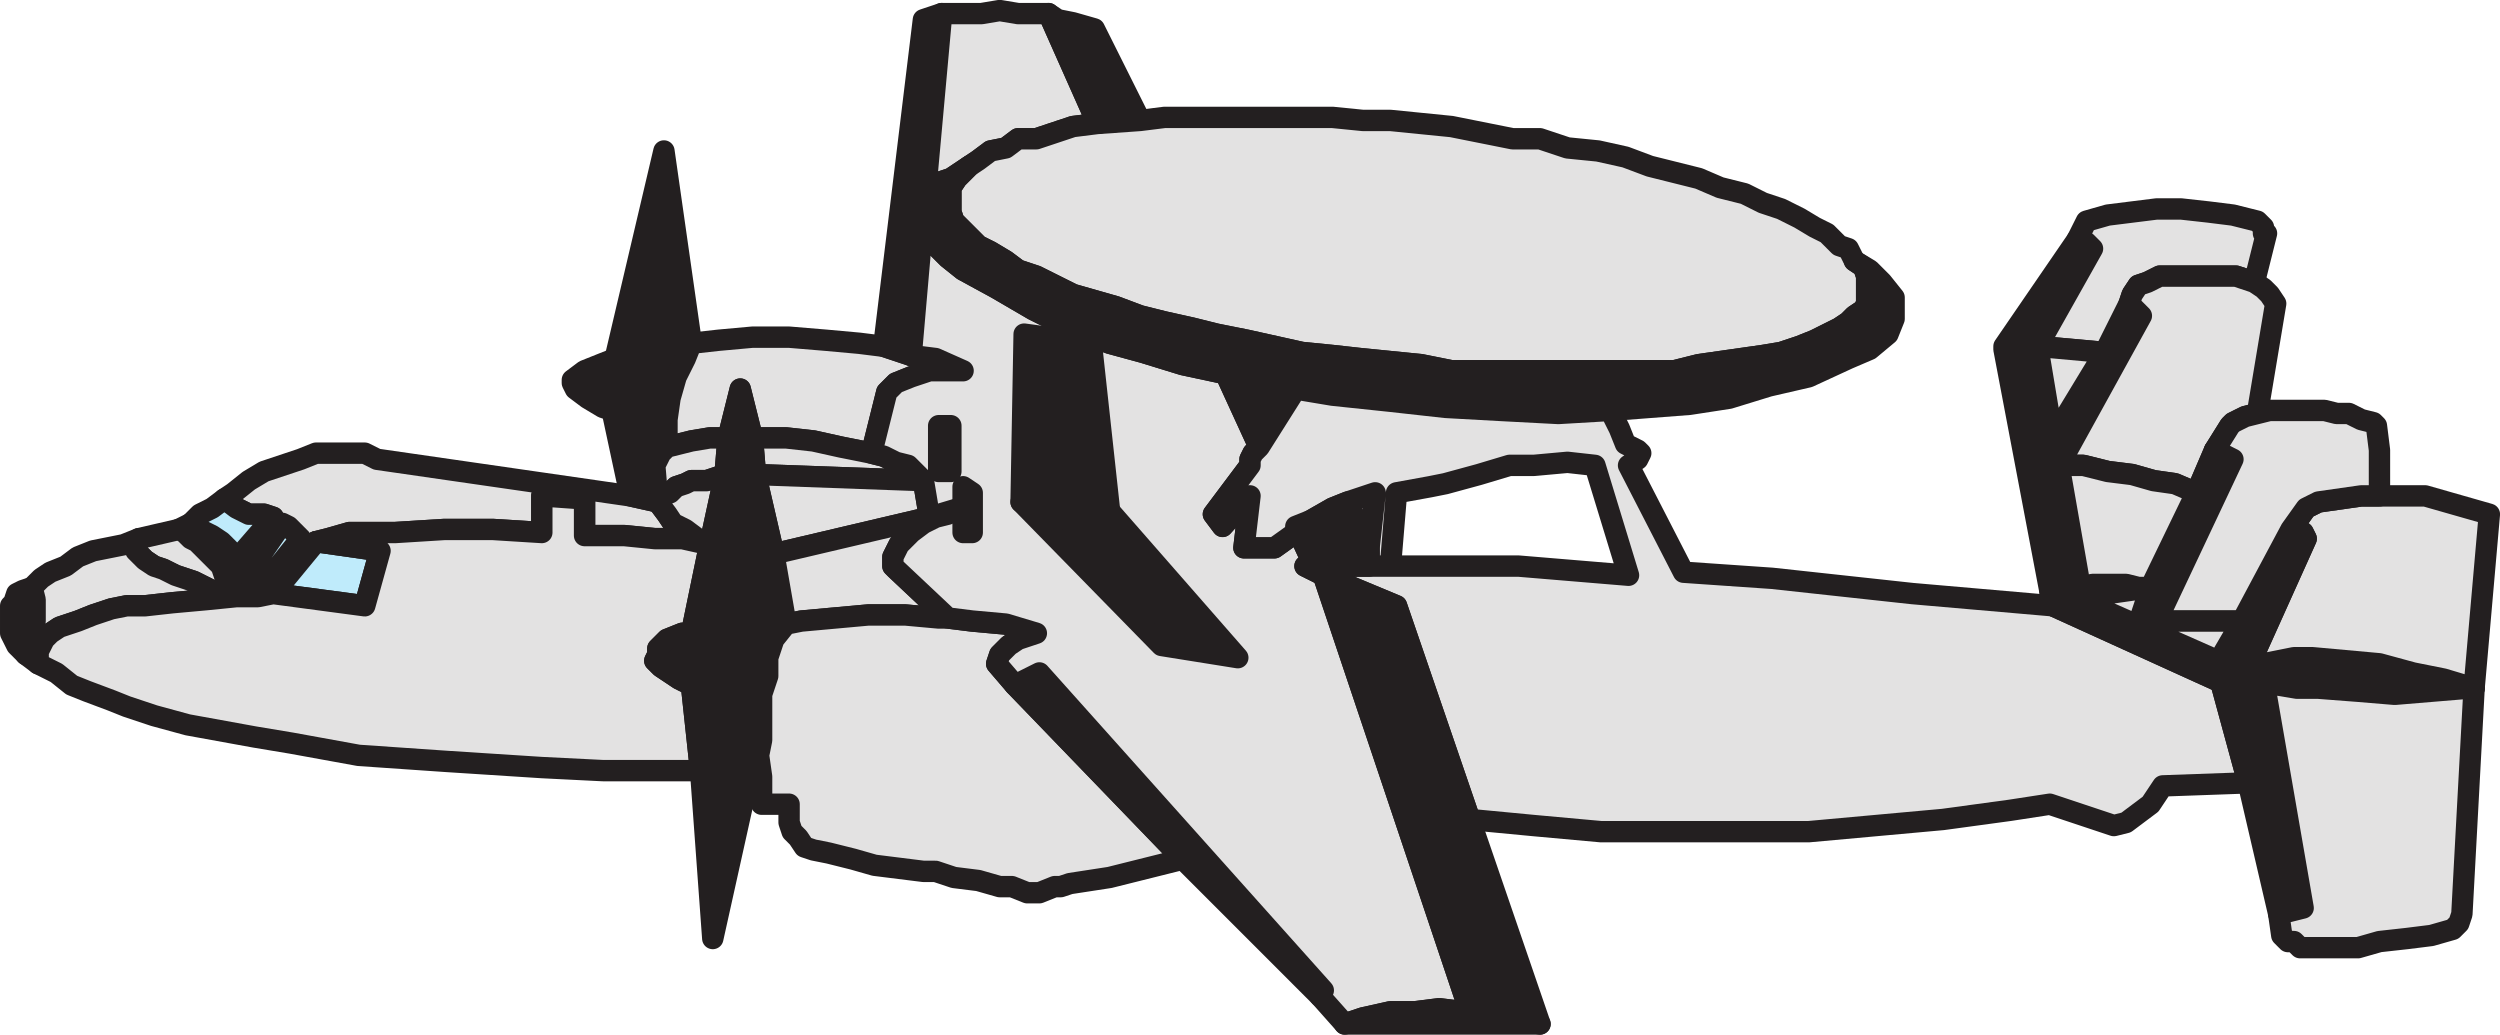 <svg xmlns="http://www.w3.org/2000/svg" width="614.24" height="254.214"><path fill="#e3e2e2" fill-rule="evenodd" d="m63.375 145.84-6.75-3.75-1.5-.75-.75-2.25-6-6-1.5-.75-1.5-1.5-1.5-.75 3-1.5 2.25 1.5 3 1.5 2.25 1.5 2.25 2.25.75 3 9.75-11.25-2.25-.75h-3.75l-3-1.5-3-2.25 2.25-1.5 3.75-3 3.75-2.25 9-3 3.75-1.5h12l3 1.5 62.25 9 6.75 1.5 2.25 3 1.5 2.25 3 1.5 3 2.25 3 1.5-6.75-1.5h-6.75l-7.5-.75h-9.75v-9l-10.5-.75v9l-12-.75h-12l-12 .75h-11.25l-5.25 1.5-3 .75-10.5 12.75-3.75.75v-.75"/><path fill="none" stroke="#231f20" stroke-linecap="round" stroke-linejoin="round" stroke-miterlimit="10" stroke-width="5.25" d="m63.375 145.84-6.75-3.75-1.5-.75-.75-2.25-6-6-1.5-.75-1.5-1.5-1.5-.75 3-1.5 2.25 1.5 3 1.5 2.25 1.5 2.25 2.25.75 3 9.75-11.25-2.25-.75h-3.75l-3-1.5-3-2.25 2.25-1.5 3.75-3 3.75-2.25 9-3 3.75-1.5h12l3 1.5 62.25 9 6.75 1.5 2.25 3 1.5 2.25 3 1.5 3 2.25 3 1.5-6.75-1.5h-6.75l-7.5-.75h-9.75v-9l-10.5-.75v9l-12-.75h-12l-12 .75h-11.25l-5.25 1.5-3 .75-10.5 12.75-3.75.75zm0 0"/><path fill="#231f20" fill-rule="evenodd" d="m5.625 145.09-1.5.75-.75 2.25-.75.75v6.75l1.5 3 2.25 2.25 1.5-4.5.75-3.75v-5.25l-.75-3-2.25.75"/><path fill="none" stroke="#231f20" stroke-linecap="round" stroke-linejoin="round" stroke-miterlimit="10" stroke-width="5.25" d="m5.625 145.09-1.5.75-.75 2.25-.75.75v6.75l1.5 3 2.25 2.25 1.5-4.5.75-3.75v-5.25l-.75-3zm0 0"/><path fill="#e3e2e2" fill-rule="evenodd" d="m63.375 145.84-6.75-3.75-1.5-.75-.75-2.25-6-6-1.5-.75-1.5-1.5-1.5-.75-9.75 2.25-.75.75v2.25l2.25 2.25 2.25 1.5 2.25.75 3 1.5 4.5 1.5 4.5 2.25 3 .75h2.25l3 .75h3v-.75"/><path fill="none" stroke="#231f20" stroke-linecap="round" stroke-linejoin="round" stroke-miterlimit="10" stroke-width="5.25" d="m63.375 145.84-6.75-3.75-1.5-.75-.75-2.25-6-6-1.5-.75-1.5-1.5-1.5-.75-9.75 2.25-.75.75v2.25l2.25 2.25 2.25 1.5 2.25.75 3 1.5 4.5 1.5 4.5 2.25 3 .75h2.25l3 .75h3zm0 0"/><path fill="#bfebfb" fill-rule="evenodd" d="M61.125 140.59v.75l2.25.75 1.5 1.5 9-11.25-3-3-1.5-.75-8.25 12"/><path fill="none" stroke="#231f20" stroke-linecap="round" stroke-linejoin="round" stroke-miterlimit="10" stroke-width="5.25" d="M61.125 140.59v.75l2.25.75 1.5 1.5 9-11.25-3-3-1.5-.75zm0 0"/><path fill="#bfebfb" fill-rule="evenodd" d="m77.625 133.09 15.75 2.25-3.75 13.5-22.5-3 10.5-12.75"/><path fill="none" stroke="#231f20" stroke-linecap="round" stroke-linejoin="round" stroke-miterlimit="10" stroke-width="5.25" d="m77.625 133.09 15.75 2.25-3.75 13.5-22.5-3zm0 0"/><path fill="#bfebfb" fill-rule="evenodd" d="m57.375 138.34-.75-3-2.25-2.25-2.25-1.5-3-1.5-2.25-1.5 2.25-2.25 3-1.5 3-2.25 3 2.25 3 1.5h3.75l2.25.75-9.75 11.25"/><path fill="none" stroke="#231f20" stroke-linecap="round" stroke-linejoin="round" stroke-miterlimit="10" stroke-width="5.25" d="m57.375 138.34-.75-3-2.25-2.25-2.25-1.5-3-1.5-2.25-1.5 2.25-2.25 3-1.5 3-2.25 3 2.25 3 1.5h3.75l2.25.75zm0 0"/><path fill="#e3e2e2" fill-rule="evenodd" d="m30.375 133.84-7.5 1.5-3.75 1.5-3 2.25-3.75 1.5-2.25 1.5-2.25 2.25.75 3v5.25l-.75 3.75-1.5 4.5 3 2.25v-3l1.5-3 1.5-1.5 2.25-1.5 4.5-1.5 3.75-1.5 4.5-1.5 3.75-.75h4.5l6.75-.75 8.25-.75 7.5-.75h2.25l-3-.75h-2.25l-3-.75-4.5-2.25-4.5-1.5-3-1.5-2.25-.75-2.25-1.5-2.25-2.25v-2.25l.75-.75-3.75 1.5"/><path fill="none" stroke="#231f20" stroke-linecap="round" stroke-linejoin="round" stroke-miterlimit="10" stroke-width="5.25" d="m30.375 133.84-7.5 1.5-3.75 1.5-3 2.25-3.75 1.5-2.25 1.5-2.25 2.25.75 3v5.25l-.75 3.75-1.5 4.5 3 2.25v-3l1.5-3 1.5-1.5 2.25-1.5 4.5-1.5 3.75-1.5 4.5-1.5 3.75-.75h4.5l6.75-.75 8.25-.75 7.5-.75h2.25l-3-.75h-2.25l-3-.75-4.5-2.25-4.5-1.5-3-1.5-2.25-.75-2.25-1.5-2.25-2.25v-2.25l.75-.75zm0 0"/><path fill="#e3e2e2" fill-rule="evenodd" d="m89.625 148.84-22.5-3-3.75.75h-5.25l-7.5.75-8.25.75-6.75.75h-4.5l-3.75.75-4.5 1.5-3.75 1.5-4.5 1.5-2.25 1.5-1.5 1.5-1.5 3v3l4.5 2.25 3.75 3 3.75 1.5 6 2.25 3.75 1.5 6.75 2.25 8.25 2.25 16.5 3 9 1.5 16.5 3 21.75 1.5 23.25 1.5 15 .75h24l-2.25-21-3-1.5-4.5-3-1.5-1.5.75-1.5v-1.5l2.25-2.25 3.75-1.5h2.25l4.5-21.75-6.75-1.5h-6.75l-7.5-.75h-9.75v-9l-10.5-.75v9l-12-.75h-12l-12 .75h-11.25l-5.25 1.5-3 .75 15.75 2.25-3.75 13.5"/><path fill="none" stroke="#231f20" stroke-linecap="round" stroke-linejoin="round" stroke-miterlimit="10" stroke-width="5.25" d="m89.625 148.84-22.5-3-3.75.75h-5.25l-7.5.75-8.25.75-6.75.75h-4.5l-3.75.75-4.5 1.5-3.75 1.5-4.5 1.5-2.25 1.5-1.5 1.5-1.5 3v3l4.5 2.25 3.75 3 3.75 1.5 6 2.25 3.75 1.5 6.75 2.25 8.25 2.25 16.5 3 9 1.5 16.5 3 21.75 1.5 23.25 1.5 15 .75h24l-2.25-21-3-1.5-4.5-3-1.5-1.5.75-1.5v-1.5l2.25-2.25 3.75-1.5h2.25l4.5-21.75-6.75-1.5h-6.75l-7.5-.75h-9.75v-9l-10.5-.75v9l-12-.75h-12l-12 .75h-11.25l-5.25 1.5-3 .75 15.75 2.25zm0 0"/><path fill="#231f20" fill-rule="evenodd" d="m154.875 121.84-4.5-21-2.25-.75-3.75-2.25-3-2.25-.75-1.5v-.75l3-2.25 7.5-3 12-51 6.75 47.25-1.5 3.75-2.25 4.5-1.5 5.25-.75 5.25v6.75l-1.5 1.5-1.5 3 .75 9-6.75-1.5"/><path fill="none" stroke="#231f20" stroke-linecap="round" stroke-linejoin="round" stroke-miterlimit="10" stroke-width="5.25" d="m154.875 121.84-4.5-21-2.25-.75-3.75-2.25-3-2.25-.75-1.5v-.75l3-2.25 7.5-3 12-51 6.75 47.25-1.5 3.75-2.25 4.5-1.5 5.25-.75 5.25v6.75l-1.5 1.5-1.5 3 .75 9zm0 0"/><path fill="#e3e2e2" fill-rule="evenodd" d="M163.875 109.84v-6.75l.75-5.25 1.5-5.25 2.25-4.5 1.5-3.75 6.75-.75 8.25-.75h9l9 .75 8.25.75 6 .75 6.75 2.25 6 .75 6.75 3h-8.25l-4.5 1.5-3.75 1.5-2.25 2.25-3.75 15-7.5-1.5-6.75-1.5-6.75-.75h-8.25l-3-12-3 12h-4.5l-4.5.75-6 1.5"/><path fill="none" stroke="#231f20" stroke-linecap="round" stroke-linejoin="round" stroke-miterlimit="10" stroke-width="5.25" d="M163.875 109.84v-6.75l.75-5.25 1.5-5.25 2.25-4.5 1.5-3.75 6.75-.75 8.25-.75h9l9 .75 8.25.75 6 .75 6.75 2.25 6 .75 6.75 3h-8.25l-4.5 1.5-3.75 1.5-2.25 2.25-3.75 15-7.5-1.5-6.75-1.5-6.75-.75h-8.25l-3-12-3 12h-4.5l-4.5.75zm0 0"/><path fill="#e3e2e2" fill-rule="evenodd" d="m174.375 107.59-4.5.75-6 1.5-1.5 1.5-1.5 3 .75 9 .75-1.5 2.25-.75 1.5-1.5 2.25-.75 1.5-.75h3.75l4.5-1.5.75-9h-4.5"/><path fill="none" stroke="#231f20" stroke-linecap="round" stroke-linejoin="round" stroke-miterlimit="10" stroke-width="5.25" d="m174.375 107.59-4.5.75-6 1.5-1.5 1.5-1.5 3 .75 9 .75-1.5 2.25-.75 1.5-1.5 2.25-.75 1.5-.75h3.75l4.5-1.5.75-9zm0 0"/><path fill="#e3e2e2" fill-rule="evenodd" d="m193.125 107.59 6.75.75 6.75 1.5 7.5 1.5 3 .75 3 1.5 3 .75 3.75 3.75-41.25-1.5-.75-9h8.25"/><path fill="none" stroke="#231f20" stroke-linecap="round" stroke-linejoin="round" stroke-miterlimit="10" stroke-width="5.25" d="m193.125 107.59 6.75.75 6.75 1.5 7.5 1.5 3 .75 3 1.5 3 .75 3.75 3.75-41.25-1.5-.75-9zm0 0"/><path fill="#e3e2e2" fill-rule="evenodd" d="m178.125 116.59-4.5 1.5h-3.75l-1.5.75-2.25.75-1.5 1.5-2.25.75-.75 1.5 2.25 3 1.5 2.25 3 1.5 3 2.25 3 1.5 3.75-17.25"/><path fill="none" stroke="#231f20" stroke-linecap="round" stroke-linejoin="round" stroke-miterlimit="10" stroke-width="5.25" d="m178.125 116.59-4.5 1.5h-3.75l-1.5.75-2.25.75-1.5 1.5-2.25.75-.75 1.5 2.25 3 1.5 2.25 3 1.5 3 2.25 3 1.5zm0 0"/><path fill="#e3e2e2" fill-rule="evenodd" d="m226.875 118.09 1.5 9-38.25 9-4.5-19.5 41.25 1.5"/><path fill="none" stroke="#231f20" stroke-linecap="round" stroke-linejoin="round" stroke-miterlimit="10" stroke-width="5.25" d="m226.875 118.09 1.5 9-38.25 9-4.5-19.5zm0 0"/><path fill="#231f20" fill-rule="evenodd" d="m174.375 133.84-4.5 21.75h-2.25l-3.75 1.5-2.25 2.25v1.5l-.75 1.5 1.5 1.5 4.5 3 3 1.5 2.25 21 3 41.25 12-54v-6l1.5-4.5v-4.5l1.5-4.5 3-3.75-3-17.25-4.5-19.5-.75-9-3-12-3 12-.75 9-3.75 17.25"/><path fill="none" stroke="#231f20" stroke-linecap="round" stroke-linejoin="round" stroke-miterlimit="10" stroke-width="5.25" d="m174.375 133.84-4.5 21.75h-2.25l-3.75 1.5-2.25 2.25v1.5l-.75 1.5 1.5 1.5 4.5 3 3 1.5 2.25 21 3 41.25 12-54v-6l1.5-4.5v-4.5l1.5-4.5 3-3.75-3-17.25-4.5-19.5-.75-9-3-12-3 12-.75 9zm0 0"/><path fill="#e3e2e2" fill-rule="evenodd" d="m228.375 127.09 7.5-2.25-3 1.5-3 .75-3 1.5-3 2.25-3 3-1.5 3v2.25l.75.75 12.75 12h-2.25l-8.25-.75h-9l-16.5 1.5-3.75.75-3-17.25 38.25-9"/><path fill="none" stroke="#231f20" stroke-linecap="round" stroke-linejoin="round" stroke-miterlimit="10" stroke-width="5.25" d="m228.375 127.09 7.5-2.25-3 1.5-3 .75-3 1.5-3 2.25-3 3-1.5 3v2.25l.75.75 12.75 12h-2.25l-8.25-.75h-9l-16.5 1.5-3.75.75-3-17.25zm0 0"/><path fill="#e3e2e2" fill-rule="evenodd" d="m249.375 168.34 41.25 42.75-18 4.5-9.75 1.5-2.25.75h-1.5l-3.75 1.5h-3l-3.75-1.5h-3l-5.25-1.5-6-.75-4.5-1.5h-3l-12-1.5-5.25-1.5-6-1.5-3.75-.75-2.25-.75-1.5-2.25-1.5-1.5-.75-2.25v-4.5h-6.75v-6.75l-.75-5.25.75-3.75v-11.25l1.5-4.5v-4.5l1.5-4.5 3-3.75 3.75-.75 16.5-1.5h9l8.25.75h2.25l6 .75 8.25.75 7.5 2.25-4.5 1.5-2.25 1.5-2.25 2.25-.75 2.25 4.5 5.25"/><path fill="none" stroke="#231f20" stroke-linecap="round" stroke-linejoin="round" stroke-miterlimit="10" stroke-width="5.25" d="m249.375 168.34 41.25 42.75-18 4.5-9.75 1.5-2.25.75h-1.5l-3.75 1.5h-3l-3.75-1.5h-3l-5.25-1.5-6-.75-4.5-1.5h-3l-12-1.5-5.25-1.5-6-1.5-3.75-.75-2.25-.75-1.5-2.25-1.5-1.5-.75-2.25v-4.5h-6.75v-6.75l-.75-5.25.75-3.75v-11.25l1.5-4.5v-4.5l1.5-4.5 3-3.75 3.75-.75 16.5-1.5h9l8.25.75h2.25l6 .75 8.25.75 7.5 2.25-4.5 1.5-2.25 1.5-2.25 2.25-.75 2.25zm0 0"/><path fill="#231f20" fill-rule="evenodd" d="m290.625 211.09-41.25-42.75 6-3 69.75 78-.75 1.5-33.75-33.75"/><path fill="none" stroke="#231f20" stroke-linecap="round" stroke-linejoin="round" stroke-miterlimit="10" stroke-width="5.25" d="m290.625 211.09-41.25-42.75 6-3 69.75 78-.75 1.5zm0 0"/><path fill="#231f20" fill-rule="evenodd" d="m217.125 85.09 9.75-80.25 4.5-1.5-4.5 49.5-3 34.5-6.75-2.25"/><path fill="none" stroke="#231f20" stroke-linecap="round" stroke-linejoin="round" stroke-miterlimit="10" stroke-width="5.25" d="m217.125 85.09 9.75-80.25 4.5-1.5-4.5 49.5-3 34.5zm0 0"/><path fill="#e3e2e2" fill-rule="evenodd" d="M257.625 3.34h-7.5l-4.5-.75-4.5.75h-9.75l-4.5 49.5 1.5-3.75 2.25-2.25.75-2.25 2.25-.75 6.75-4.5 3-2.25 3.75-.75 3-2.25h4.5l9-3 6-.75-12-27"/><path fill="none" stroke="#231f20" stroke-linecap="round" stroke-linejoin="round" stroke-miterlimit="10" stroke-width="5.25" d="M257.625 3.34h-7.5l-4.5-.75-4.5.75h-9.75l-4.5 49.5 1.5-3.75 2.25-2.25.75-2.25 2.25-.75 6.75-4.5 3-2.25 3.75-.75 3-2.25h4.5l9-3 6-.75zm0 0"/><path fill="#231f20" fill-rule="evenodd" d="m269.625 30.34-12-27 2.25 1.5 3.75.75 5.25 1.5 11.25 22.5-10.5.75"/><path fill="none" stroke="#231f20" stroke-linecap="round" stroke-linejoin="round" stroke-miterlimit="10" stroke-width="5.25" d="m269.625 30.34-12-27 2.25 1.5 3.75.75 5.25 1.5 11.25 22.5zm0 0"/><path fill="#e3e2e2" fill-rule="evenodd" d="m318.375 130.84-5.25 3.75h-7.5l1.5-12.75-6.75 7.5-2.25-3 9-12v-1.5l.75-1.5 1.5-1.5-8.25-18-10.5-2.25-9.75-3-8.25-2.25-9.75-3.75-9-4.5-9-5.25-8.25-4.5-3.75-3-4.5-4.5-.75-1.5-.75-4.5-3 34.5 6 .75 6.75 3h-8.25l-4.5 1.5-3.75 1.5-2.25 2.25-3.75 15 3 .75 3 1.5 3 .75 3.75 3.75 1.5 9 7.5-2.25-3 1.5-3 .75-3 1.5-3 2.25-3 3-1.5 3v2.25l.75.75 12.75 12 6 .75 8.25.75 7.5 2.25-4.5 1.5-2.25 1.5-2.25 2.25-.75 2.25 4.5 5.25 6-3 69.75 78-.75 1.5 6 6.75 4.5-1.5 6.75-1.5h6l6-.75 6 .75h1.5l-36-107.25-4.5-2.25h2.25l-4.5-9.75v1.5"/><path fill="none" stroke="#231f20" stroke-linecap="round" stroke-linejoin="round" stroke-miterlimit="10" stroke-width="5.25" d="m318.375 130.84-5.25 3.75h-7.5l1.5-12.75-6.75 7.5-2.25-3 9-12v-1.5l.75-1.5 1.5-1.5-8.25-18-10.5-2.25-9.75-3-8.25-2.25-9.75-3.75-9-4.5-9-5.25-8.25-4.5-3.75-3-4.5-4.5-.75-1.5-.75-4.5-3 34.5 6 .75 6.75 3h-8.25l-4.5 1.5-3.75 1.5-2.25 2.25-3.75 15 3 .75 3 1.5 3 .75 3.75 3.75 1.5 9 7.5-2.25-3 1.5-3 .75-3 1.5-3 2.25-3 3-1.5 3v2.25l.75.75 12.75 12 6 .75 8.25.75 7.5 2.25-4.5 1.5-2.25 1.5-2.25 2.25-.75 2.25 4.5 5.25 6-3 69.75 78-.75 1.5 6 6.75 4.5-1.5 6.75-1.5h6l6-.75 6 .75h1.5l-36-107.25-4.5-2.25h2.25l-4.5-9.75zm0 0"/><path fill="#e3e2e2" fill-rule="evenodd" d="m236.625 119.59 2.25 1.5v9.75h-2.25v-11.25"/><path fill="none" stroke="#231f20" stroke-linecap="round" stroke-linejoin="round" stroke-miterlimit="10" stroke-width="5.25" d="m236.625 119.59 2.25 1.5v9.75h-2.25zm0 0"/><path fill="#e3e2e2" fill-rule="evenodd" d="M230.625 104.59h3v11.25h-3v-11.25"/><path fill="none" stroke="#231f20" stroke-linecap="round" stroke-linejoin="round" stroke-miterlimit="10" stroke-width="5.25" d="M230.625 104.59h3v11.25h-3zm0 0"/><path fill="#231f20" fill-rule="evenodd" d="m251.625 82.09-.75 41.25 21.75 2.25-4.5-41.25-16.5-2.25"/><path fill="none" stroke="#231f20" stroke-linecap="round" stroke-linejoin="round" stroke-miterlimit="10" stroke-width="5.25" d="m251.625 82.09-.75 41.25 21.75 2.25-4.5-41.25zm0 0"/><path fill="#231f20" fill-rule="evenodd" d="m272.625 125.59 31.5 36-18.75-3-34.5-35.25 21.75 2.25"/><path fill="none" stroke="#231f20" stroke-linecap="round" stroke-linejoin="round" stroke-miterlimit="10" stroke-width="5.25" d="m272.625 125.59 31.5 36-18.75-3-34.5-35.25zm0 0"/><path fill="#e3e2e2" fill-rule="evenodd" d="M458.625 71.59v-3.75l-.75-2.25-2.25-1.5-1.5-3-2.25-.75-3-3-3-1.5-3.75-2.25-4.5-2.25-4.5-1.5-4.5-2.25-6-1.5-5.25-2.25-12-3-6-2.25-6.75-1.5-7.5-.75-6.75-2.25h-6.75l-15-3-15-1.5h-6.75l-7.5-.75h-41.25l-6 .75-10.5.75-6 .75-9 3h-4.5l-3 2.25-3.75.75-3 2.25-2.25 1.5-3 3-1.5 2.25v6l.75 2.25 6 6 3 1.5 3.75 2.25 3 2.25 4.5 1.5 9 4.5 10.5 3 6 2.25 6 1.5 6.75 1.5 6 1.5 7.5 1.5 13.5 3 7.5.75 6.75.75 15 1.5 7.5 1.5h54.75l6-1.5 15.75-2.25 4.5-.75 4.5-1.5 3.75-1.5 6-3 2.25-1.5 1.5-1.5 2.25-1.5.75-1.5v-3"/><path fill="none" stroke="#231f20" stroke-linecap="round" stroke-linejoin="round" stroke-miterlimit="10" stroke-width="5.25" d="M458.625 71.59v-3.75l-.75-2.25-2.25-1.5-1.5-3-2.25-.75-3-3-3-1.5-3.75-2.25-4.5-2.25-4.5-1.5-4.5-2.25-6-1.5-5.25-2.25-12-3-6-2.25-6.75-1.5-7.5-.75-6.75-2.25h-6.75l-15-3-15-1.5h-6.75l-7.5-.75h-41.25l-6 .75-10.5.75-6 .75-9 3h-4.5l-3 2.25-3.75.75-3 2.25-2.25 1.5-3 3-1.5 2.25v6l.75 2.25 6 6 3 1.5 3.75 2.25 3 2.25 4.5 1.5 9 4.5 10.5 3 6 2.25 6 1.5 6.75 1.5 6 1.5 7.5 1.5 13.5 3 7.5.75 6.75.75 15 1.5 7.5 1.5h54.75l6-1.5 15.75-2.25 4.5-.75 4.5-1.5 3.75-1.5 6-3 2.25-1.5 1.5-1.5 2.25-1.5.75-1.5zm0 0"/><path fill="#231f20" fill-rule="evenodd" d="m457.875 65.59.75 2.25v6.75l-.75 1.5-2.25 1.5-1.5 1.5-2.25 1.5-6 3-3.75 1.5-4.5 1.5-4.5.75-15.75 2.25-6 1.5h-54.75l-7.5-1.5-15-1.5-6.75-.75-7.5-.75-13.5-3-7.5-1.5-6-1.5-6.75-1.5-6-1.5-6-2.25-10.5-3-9-4.5-4.5-1.5-3-2.25-3.75-2.25-3-1.5-6-6-.75-2.25v-6l1.5-2.25 3-3-4.5 3-2.25.75-.75 2.25-2.25 2.25-1.5 3.75.75 4.5.75 1.5 4.5 4.5 3.75 3 8.25 4.5 9 5.25 9 4.5 9.75 3.75 8.25 2.25 9.75 3 10.5 2.25 12.75 2.25 4.5 1.5 9 1.5 14.25 1.5 13.5 1.5 13.5.75 14.25.75 12.75-.75 19.5-1.5 9.75-1.5 9.75-3 9.75-2.25 9.75-4.5 5.25-2.25 4.5-3.75 1.5-3.75v-5.25l-3-3.75-3-3-3.75-2.25 2.25 1.5"/><path fill="none" stroke="#231f20" stroke-linecap="round" stroke-linejoin="round" stroke-miterlimit="10" stroke-width="5.25" d="m457.875 65.59.75 2.25v6.75l-.75 1.5-2.25 1.5-1.5 1.5-2.25 1.5-6 3-3.75 1.5-4.5 1.5-4.5.75-15.75 2.25-6 1.5h-54.75l-7.5-1.5-15-1.5-6.75-.75-7.5-.75-13.5-3-7.5-1.5-6-1.5-6.75-1.5-6-1.5-6-2.25-10.5-3-9-4.5-4.5-1.5-3-2.25-3.75-2.25-3-1.5-6-6-.75-2.25v-6l1.5-2.25 3-3-4.5 3-2.25.75-.75 2.25-2.25 2.25-1.5 3.75.75 4.5.75 1.5 4.5 4.5 3.75 3 8.25 4.5 9 5.25 9 4.5 9.75 3.75 8.25 2.25 9.75 3 10.5 2.25 12.75 2.25 4.5 1.5 9 1.5 14.25 1.5 13.5 1.5 13.5.75 14.25.75 12.75-.75 19.5-1.5 9.75-1.5 9.75-3 9.75-2.25 9.75-4.5 5.25-2.25 4.5-3.75 1.5-3.75v-5.25l-3-3.75-3-3-3.75-2.25zm0 0"/><path fill="#231f20" fill-rule="evenodd" d="m318.375 95.59-4.5-1.5-12.75-2.25 8.25 18 9-14.25"/><path fill="none" stroke="#231f20" stroke-linecap="round" stroke-linejoin="round" stroke-miterlimit="10" stroke-width="5.25" d="m318.375 95.59-4.5-1.5-12.75-2.25 8.25 18zm0 0"/><path fill="#e3e2e2" fill-rule="evenodd" d="m327.375 97.09 14.25 1.5 13.5 1.5 13.5.75 14.25.75 12.75-.75 2.25 4.5 1.5 3.75 3 1.5.75.75-.75 1.5-2.25 1.5 13.5 26.25 21.75 1.5 34.5 3.75 34.5 3 41.25 18.75 6.75 24.75-21 .75-3 4.5-6 4.5-3 .75-15.75-5.25-9.75 1.5-16.5 2.25-33 3h-51l-16.5-1.5-15.75-1.5-18-52.5-18-7.5-4.5-2.25h52.5l27 2.25-8.25-27-6.75-.75-8.25.75h-6l-7.5 2.25-8.25 2.25-3.75.75-8.25 1.5-1.5 18h-5.25v-4.5l1.5-13.5-6.75 2.25-3.75 1.5-5.25 3-3.75 3-5.25 3.75h-7.5l1.5-12.75-6.75 7.5-2.25-3 9-12v-1.5l.75-1.5 1.5-1.5 9-14.25 9 1.5"/><path fill="none" stroke="#231f20" stroke-linecap="round" stroke-linejoin="round" stroke-miterlimit="10" stroke-width="5.25" d="m327.375 97.09 14.25 1.5 13.5 1.5 13.5.75 14.25.75 12.75-.75 2.25 4.5 1.5 3.75 3 1.5.75.75-.75 1.5-2.25 1.5 13.5 26.25 21.75 1.5 34.5 3.75 34.5 3 41.25 18.75 6.75 24.75-21 .75-3 4.5-6 4.5-3 .75-15.75-5.25-9.75 1.5-16.5 2.25-33 3h-51l-16.5-1.5-15.75-1.5-18-52.5-18-7.5-4.5-2.25h52.5l27 2.25-8.25-27-6.75-.75-8.25.75h-6l-7.5 2.25-8.25 2.25-3.75.75-8.25 1.5-1.5 18h-5.25v-4.5l1.5-13.5-6.75 2.25-3.75 1.5-5.25 3-3.75 3-5.25 3.75h-7.5l1.5-12.75-6.75 7.5-2.25-3 9-12v-1.5l.75-1.5 1.5-1.5 9-14.25zm0 0"/><path fill="#e3e2e2" fill-rule="evenodd" d="m378.375 251.59-6.75-1.5-6-1.5h-6l-6-.75-6 .75h-6l-6.75 1.5-4.5 1.5h48"/><path fill="none" stroke="#231f20" stroke-linecap="round" stroke-linejoin="round" stroke-miterlimit="10" stroke-width="5.25" d="m378.375 251.59-6.75-1.5-6-1.5h-6l-6-.75-6 .75h-6l-6.75 1.5-4.5 1.5zm0 0"/><path fill="#231f20" fill-rule="evenodd" d="M325.875 139.09h-3l-4.5-9.75 3.75-1.5 5.25-3 3.75-1.5 5.25 11.25v4.5h-10.5"/><path fill="none" stroke="#231f20" stroke-linecap="round" stroke-linejoin="round" stroke-miterlimit="10" stroke-width="5.25" d="M325.875 139.09h-3l-4.5-9.75 3.75-1.5 5.25-3 3.75-1.5 5.25 11.25v4.5zm0 0"/><path fill="#231f20" fill-rule="evenodd" d="m343.125 148.84 18 52.5 17.25 50.25-6.75-1.5-6-1.5h-4.5l-36-107.25 18 7.5"/><path fill="none" stroke="#231f20" stroke-linecap="round" stroke-linejoin="round" stroke-miterlimit="10" stroke-width="5.25" d="m343.125 148.84 18 52.5 17.25 50.25-6.75-1.5-6-1.5h-4.5l-36-107.25zm0 0"/><path fill="#231f20" fill-rule="evenodd" d="M507.375 144.34h3.75l-5.25-30 20.25-36.75-3-3-6 12-12.75 21-3.75-22.5 13.5-24-1.5-1.5-2.25-.75-18 26.25v.75l11.25 59.25 3.75-.75"/><path fill="none" stroke="#231f20" stroke-linecap="round" stroke-linejoin="round" stroke-miterlimit="10" stroke-width="5.25" d="M507.375 144.34h3.75l-5.25-30 20.25-36.75-3-3-6 12-12.75 21-3.75-22.5 13.5-24-1.5-1.5-2.25-.75-18 26.25v.75l11.25 59.25zm0 0"/><path fill="#e3e2e2" fill-rule="evenodd" d="m512.625 54.34 5.25-1.5 12-1.5h6l6.75.75 6 .75 6 1.5 1.5 1.5v1.5h.75l-3 12-4.5-1.5h-18.75l-3 1.5-2.25.75-1.5 2.25-.75 2.25-6 12-16.5-1.5 13.5-24-1.5-1.5-2.25-.75 2.25-4.5"/><path fill="none" stroke="#231f20" stroke-linecap="round" stroke-linejoin="round" stroke-miterlimit="10" stroke-width="5.25" d="m512.625 54.34 5.25-1.5 12-1.5h6l6.75.75 6 .75 6 1.5 1.5 1.5v1.5h.75l-3 12-4.5-1.5h-18.75l-3 1.5-2.25.75-1.5 2.25-.75 2.25-6 12-16.5-1.5 13.5-24-1.5-1.5-2.25-.75zm0 0"/><path fill="#e3e2e2" fill-rule="evenodd" stroke="#231f20" stroke-linecap="round" stroke-linejoin="round" stroke-miterlimit="10" stroke-width="5.25" d="m504.375 107.59-3.75-22.5 16.5 1.5zm0 0"/><path fill="#e3e2e2" fill-rule="evenodd" d="m544.125 110.59 3.75-6 .75-.75 3-1.5 3-.75 4.5-27-1.5-2.25-1.5-1.5-2.25-1.5-4.5-1.5h-18.75l-3 1.5-2.25.75-1.5 2.25-.75 2.25 3 3-20.25 36.75h6l6 1.5 6 .75 5.25 1.5 5.25.75 5.25 2.25 4.5-10.5"/><path fill="none" stroke="#231f20" stroke-linecap="round" stroke-linejoin="round" stroke-miterlimit="10" stroke-width="5.25" d="m544.125 110.59 3.75-6 .75-.75 3-1.5 3-.75 4.5-27-1.5-2.25-1.5-1.5-2.25-1.5-4.5-1.5h-18.75l-3 1.5-2.25.75-1.5 2.25-.75 2.25 3 3-20.25 36.75h6l6 1.5 6 .75 5.25 1.5 5.25.75 5.25 2.25zm0 0"/><path fill="#231f20" fill-rule="evenodd" d="M607.875 169.09h-1.5l-18 1.5-9-.75-9.75-.75h-5.25l-4.5-.75-3.75-1.5-4.5-1.5 4.5-2.25 7.5-1.5h4.5l16.5 1.5 8.25 2.25 7.5 1.5 7.5 2.25"/><path fill="none" stroke="#231f20" stroke-linecap="round" stroke-linejoin="round" stroke-miterlimit="10" stroke-width="5.25" d="M607.875 169.09h-1.5l-18 1.5-9-.75-9.75-.75h-5.25l-4.5-.75-3.75-1.5-4.5-1.5 4.5-2.25 7.5-1.5h4.5l16.5 1.5 8.25 2.25 7.5 1.5zm0 0"/><path fill="#231f20" fill-rule="evenodd" d="m551.625 165.34 4.5 1.5 9.75 56.25-6 1.5-7.5-32.25-6.75-24.75 6-2.25"/><path fill="none" stroke="#231f20" stroke-linecap="round" stroke-linejoin="round" stroke-miterlimit="10" stroke-width="5.25" d="m551.625 165.34 4.5 1.5 9.75 56.25-6 1.5-7.5-32.25-6.75-24.75zm0 0"/><path fill="#231f20" fill-rule="evenodd" d="m551.625 165.34-39-17.25h-2.25l-3 .75h-3l41.25 18.75 6-2.25"/><path fill="none" stroke="#231f20" stroke-linecap="round" stroke-linejoin="round" stroke-miterlimit="10" stroke-width="5.25" d="m551.625 165.34-39-17.25h-2.25l-3 .75h-3l41.25 18.75zm0 0"/><path fill="#231f20" fill-rule="evenodd" d="M504.375 148.84h3l3-.75h2.25l5.25-2.25 10.5-1.5h-3l-3-.75h-8.25l-3 .75h-3.75l-3.75.75.75 3.75"/><path fill="none" stroke="#231f20" stroke-linecap="round" stroke-linejoin="round" stroke-miterlimit="10" stroke-width="5.25" d="M504.375 148.84h3l3-.75h2.25l5.25-2.25 10.5-1.5h-3l-3-.75h-8.25l-3 .75h-3.75l-3.75.75zm0 0"/><path fill="#e3e2e2" fill-rule="evenodd" d="m606.375 169.09-18 1.5-9-.75-9.75-.75h-5.25l-4.5-.75-3.75-1.5 9.75 56.25-6 1.5.75 5.25 1.5 1.5h1.5l1.5 1.5h14.25l5.25-1.5 6.75-.75 6-.75 5.25-1.5 1.5-1.5.75-2.25 3-55.5h-1.5"/><path fill="none" stroke="#231f20" stroke-linecap="round" stroke-linejoin="round" stroke-miterlimit="10" stroke-width="5.25" d="m606.375 169.09-18 1.5-9-.75-9.75-.75h-5.25l-4.5-.75-3.75-1.5 9.75 56.25-6 1.5.75 5.25 1.5 1.5h1.5l1.5 1.5h14.25l5.25-1.5 6.75-.75 6-.75 5.25-1.5 1.5-1.5.75-2.25 3-55.5zm0 0"/><path fill="#e3e2e2" fill-rule="evenodd" d="m553.125 162.34 13.5-30-.75-1.5-1.5-.75h-1.5l3.75-5.25 3-1.5 10.5-1.5h15.75l15.75 4.5-3.75 42.75-7.5-2.25-7.5-1.5-8.25-2.25-16.5-1.5h-4.5l-7.5 1.5-4.5 2.25 1.5-3"/><path fill="none" stroke="#231f20" stroke-linecap="round" stroke-linejoin="round" stroke-miterlimit="10" stroke-width="5.25" d="m553.125 162.34 13.5-30-.75-1.5-1.5-.75h-1.5l3.75-5.25 3-1.5 10.5-1.5h15.75l15.75 4.5-3.75 42.75-7.5-2.25-7.5-1.5-8.25-2.25-16.5-1.5h-4.5l-7.5 1.5-4.5 2.25zm0 0"/><path fill="#231f20" fill-rule="evenodd" d="m564.375 130.09 1.5.75.75 1.5-13.5 30-7.5-.75 5.25-9 12-22.5h1.5"/><path fill="none" stroke="#231f20" stroke-linecap="round" stroke-linejoin="round" stroke-miterlimit="10" stroke-width="5.25" d="m564.375 130.09 1.5.75.75 1.5-13.5 30-7.5-.75 5.25-9 12-22.5zm0 0"/><path fill="#231f20" fill-rule="evenodd" d="m539.625 121.09-11.25 23.25-2.25 6.75v1.5l2.25.75 1.5-.75 18.75-39.75-4.5-2.25-4.5 10.5"/><path fill="none" stroke="#231f20" stroke-linecap="round" stroke-linejoin="round" stroke-miterlimit="10" stroke-width="5.25" d="m539.625 121.09-11.25 23.25-2.25 6.75v1.5l2.25.75 1.5-.75 18.75-39.75-4.5-2.25zm0 0"/><path fill="#e3e2e2" fill-rule="evenodd" d="m566.625 124.84 3-1.5 10.5-1.5h4.5v-11.25l-.75-6-.75-.75-3-.75-3-1.5h-3l-3-.75h-13.5l-6 1.5-3 1.5-.75.75-3.75 6 4.5 2.25-18.75 39.75h21l12-22.5 3.75-5.25"/><path fill="none" stroke="#231f20" stroke-linecap="round" stroke-linejoin="round" stroke-miterlimit="10" stroke-width="5.25" d="m566.625 124.84 3-1.5 10.5-1.5h4.5v-11.25l-.75-6-.75-.75-3-.75-3-1.5h-3l-3-.75h-13.5l-6 1.5-3 1.5-.75.75-3.75 6 4.5 2.25-18.75 39.75h21l12-22.5zm0 0"/><path fill="#e3e2e2" fill-rule="evenodd" d="m529.875 152.59-1.5.75-2.25-.75v-1.5l2.25-6.75-10.5 1.5-5.25 2.25 39 17.25 1.5-3-7.5-.75 5.25-9h-21"/><path fill="none" stroke="#231f20" stroke-linecap="round" stroke-linejoin="round" stroke-miterlimit="10" stroke-width="5.25" d="m529.875 152.59-1.5.75-2.25-.75v-1.5l2.25-6.75-10.5 1.5-5.25 2.25 39 17.25 1.5-3-7.5-.75 5.25-9zm0 0"/><path fill="#e3e2e2" fill-rule="evenodd" d="M505.875 114.34h6l6 1.5 6 .75 5.25 1.5 5.25.75 5.25 2.25-11.25 23.25h-3l-3-.75h-8.25l-3 .75-5.25-30"/><path fill="none" stroke="#231f20" stroke-linecap="round" stroke-linejoin="round" stroke-miterlimit="10" stroke-width="5.25" d="M505.875 114.34h6l6 1.5 6 .75 5.25 1.5 5.25.75 5.25 2.25-11.25 23.25h-3l-3-.75h-8.25l-3 .75zm0 0"/></svg>
